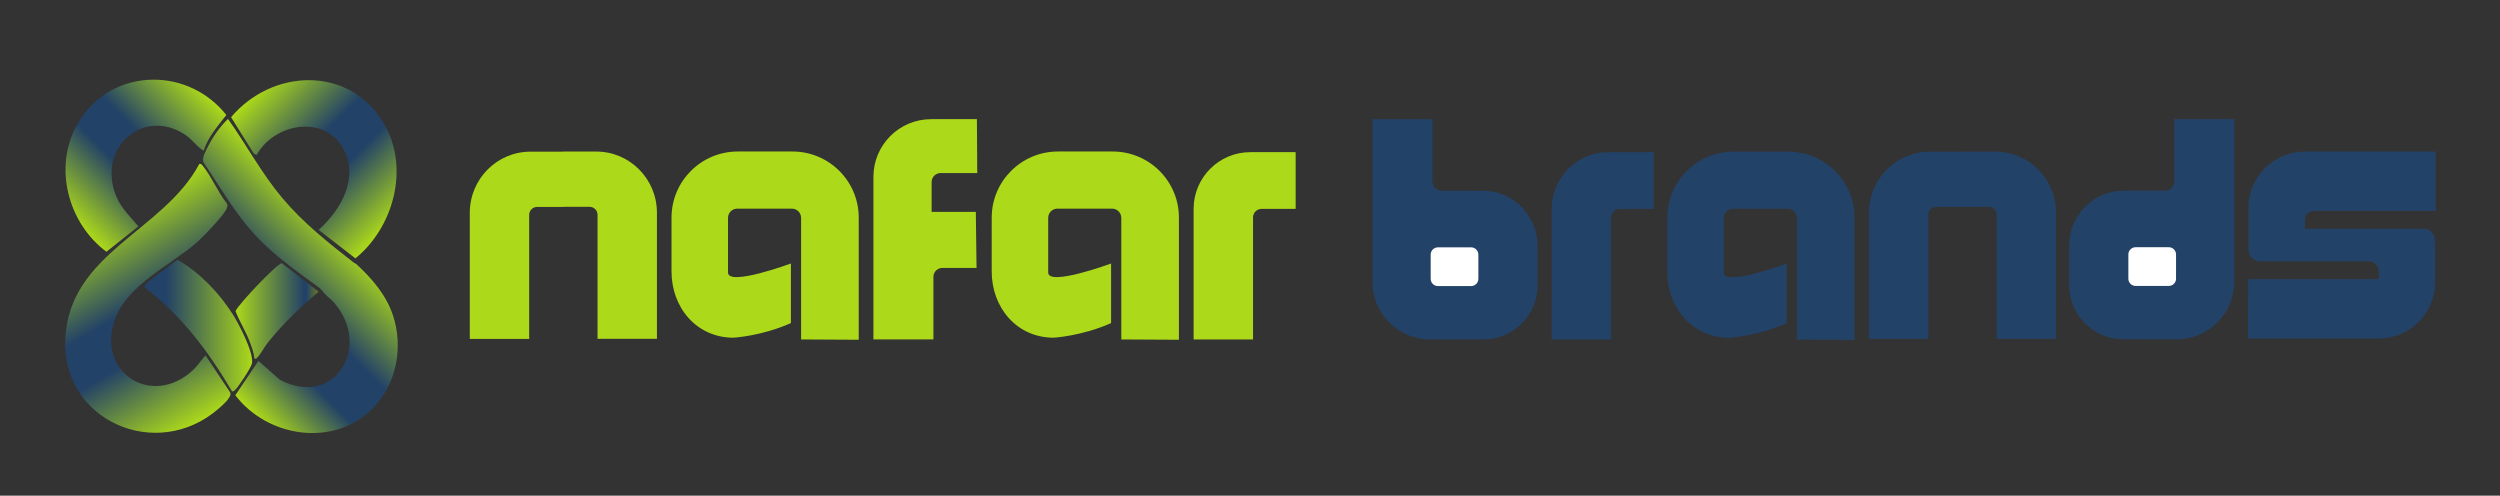 <?xml version="1.0" encoding="UTF-8" standalone="no"?>
<!-- Created with Inkscape (http://www.inkscape.org/) -->

<svg
   width="116mm"
   height="23mm"
   viewBox="0 0 116 23"
   version="1.1"
   id="svg1"
   inkscape:version="1.4 (e7c3feb100, 2024-10-09)"
   sodipodi:docname="logo-nafar.svg"
   xmlns:inkscape="http://www.inkscape.org/namespaces/inkscape"
   xmlns:sodipodi="http://sodipodi.sourceforge.net/DTD/sodipodi-0.dtd"
   xmlns="http://www.w3.org/2000/svg"
   xmlns:svg="http://www.w3.org/2000/svg">
  <rect x="0" y="0" width="116" height="23" fill="#333333" stroke="none"/>
  <sodipodi:namedview
     id="namedview1"
     pagecolor="#ffffff"
     bordercolor="#000000"
     borderopacity="0.25"
     inkscape:showpageshadow="2"
     inkscape:pageopacity="0.0"
     inkscape:pagecheckerboard="0"
     inkscape:deskcolor="#d1d1d1"
     inkscape:document-units="mm"
     inkscape:zoom="2.0460067"
     inkscape:cx="245.35599"
     inkscape:cy="157.86849"
     inkscape:window-width="1920"
     inkscape:window-height="1018"
     inkscape:window-x="0"
     inkscape:window-y="30"
     inkscape:window-maximized="1"
     inkscape:current-layer="layer1" />
  <defs
     id="defs1">
    <linearGradient
       x1="0"
       y1="0"
       x2="1"
       y2="0"
       gradientUnits="userSpaceOnUse"
       gradientTransform="matrix(5.237,9.071,-9.071,5.237,4.965,10.156)"
       spreadMethod="pad"
       id="linearGradient5">
      <stop
         style="stop-opacity:1;stop-color:#acd91a"
         offset="0"
         id="stop1" />
      <stop
         style="stop-opacity:1;stop-color:#234267"
         offset="0.412"
         id="stop2" />
      <stop
         style="stop-opacity:1;stop-color:#234267"
         offset="0.427"
         id="stop3" />
      <stop
         style="stop-opacity:1;stop-color:#234267"
         offset="0.611"
         id="stop4" />
      <stop
         style="stop-opacity:1;stop-color:#acd91a"
         offset="1"
         id="stop5" />
    </linearGradient>
    <linearGradient
       x1="0"
       y1="0"
       x2="1"
       y2="0"
       gradientUnits="userSpaceOnUse"
       gradientTransform="matrix(6.252,6.252,-6.252,6.252,12.261,3.97)"
       spreadMethod="pad"
       id="linearGradient10">
      <stop
         style="stop-opacity:1;stop-color:#acd91a"
         offset="0"
         id="stop6" />
      <stop
         style="stop-opacity:1;stop-color:#234267"
         offset="0.412"
         id="stop7" />
      <stop
         style="stop-opacity:1;stop-color:#234267"
         offset="0.427"
         id="stop8" />
      <stop
         style="stop-opacity:1;stop-color:#234267"
         offset="0.611"
         id="stop9" />
      <stop
         style="stop-opacity:1;stop-color:#acd91a"
         offset="1"
         id="stop10" />
    </linearGradient>
    <linearGradient
       x1="0"
       y1="0"
       x2="1"
       y2="0"
       gradientUnits="userSpaceOnUse"
       gradientTransform="matrix(-0.949,1.645,-1.645,-0.949,16.367,12.168)"
       spreadMethod="pad"
       id="linearGradient15">
      <stop
         style="stop-opacity:1;stop-color:#acd91a"
         offset="0"
         id="stop11" />
      <stop
         style="stop-opacity:1;stop-color:#697b23"
         offset="0.412"
         id="stop12" />
      <stop
         style="stop-opacity:1;stop-color:#697b23"
         offset="0.427"
         id="stop13" />
      <stop
         style="stop-opacity:1;stop-color:#697b23"
         offset="0.611"
         id="stop14" />
      <stop
         style="stop-opacity:1;stop-color:#acd91a"
         offset="1"
         id="stop15" />
    </linearGradient>
    <linearGradient
       x1="0"
       y1="0"
       x2="1"
       y2="0"
       gradientUnits="userSpaceOnUse"
       gradientTransform="matrix(-6.07,6.07,-6.07,-6.07,9.18,3.912)"
       spreadMethod="pad"
       id="linearGradient20">
      <stop
         style="stop-opacity:1;stop-color:#acd91a"
         offset="0"
         id="stop16" />
      <stop
         style="stop-opacity:1;stop-color:#234267"
         offset="0.412"
         id="stop17" />
      <stop
         style="stop-opacity:1;stop-color:#234267"
         offset="0.427"
         id="stop18" />
      <stop
         style="stop-opacity:1;stop-color:#234267"
         offset="0.611"
         id="stop19" />
      <stop
         style="stop-opacity:1;stop-color:#acd91a"
         offset="1"
         id="stop20" />
    </linearGradient>
    <linearGradient
       x1="0"
       y1="0"
       x2="1"
       y2="0"
       gradientUnits="userSpaceOnUse"
       gradientTransform="matrix(-6.331,6.331,-6.331,-6.331,15.743,10.625)"
       spreadMethod="pad"
       id="linearGradient25">
      <stop
         style="stop-opacity:1;stop-color:#acd91a"
         offset="0"
         id="stop21" />
      <stop
         style="stop-opacity:1;stop-color:#234267"
         offset="0.422"
         id="stop22" />
      <stop
         style="stop-opacity:1;stop-color:#234267"
         offset="0.437"
         id="stop23" />
      <stop
         style="stop-opacity:1;stop-color:#234267"
         offset="0.666"
         id="stop24" />
      <stop
         style="stop-opacity:1;stop-color:#acd91a"
         offset="1"
         id="stop25" />
    </linearGradient>
    <linearGradient
       x1="0"
       y1="0"
       x2="1"
       y2="0"
       gradientUnits="userSpaceOnUse"
       gradientTransform="matrix(5.062,0,0,5.062,6.727,15.224)"
       spreadMethod="pad"
       id="linearGradient30">
      <stop
         style="stop-opacity:1;stop-color:#234267"
         offset="0"
         id="stop26" />
      <stop
         style="stop-opacity:1;stop-color:#234267"
         offset="0"
         id="stop27" />
      <stop
         style="stop-opacity:1;stop-color:#234267"
         offset="0"
         id="stop28" />
      <stop
         style="stop-opacity:1;stop-color:#234267"
         offset="0.204"
         id="stop29" />
      <stop
         style="stop-opacity:1;stop-color:#acd91a"
         offset="1"
         id="stop30" />
    </linearGradient>
    <linearGradient
       x1="0"
       y1="0"
       x2="1"
       y2="0"
       gradientUnits="userSpaceOnUse"
       gradientTransform="matrix(3.895,0,0,3.895,11.008,14.537)"
       spreadMethod="pad"
       id="linearGradient35">
      <stop
         style="stop-opacity:1;stop-color:#acd91a"
         offset="0"
         id="stop31" />
      <stop
         style="stop-opacity:1;stop-color:#234267"
         offset="0.824"
         id="stop32" />
      <stop
         style="stop-opacity:1;stop-color:#234267"
         offset="0.854"
         id="stop33" />
      <stop
         style="stop-opacity:1;stop-color:#697b23"
         offset="1"
         id="stop34" />
      <stop
         style="stop-opacity:1;stop-color:#697b23"
         offset="1"
         id="stop35" />
    </linearGradient>
    <clipPath
       clipPathUnits="userSpaceOnUse"
       id="clipPath37">
      <path
         d="M 0,595.276 H 841.89 V 0 H 0 Z"
         transform="translate(-533.8,-269.416)"
         id="path37" />
    </clipPath>
    <clipPath
       clipPathUnits="userSpaceOnUse"
       id="clipPath39">
      <path
         d="M 0,595.276 H 841.89 V 0 H 0 Z"
         transform="translate(-200.607,-329.165)"
         id="path39" />
    </clipPath>
    <clipPath
       clipPathUnits="userSpaceOnUse"
       id="clipPath41">
      <path
         d="M 0,595.276 H 841.89 V 0 H 0 Z"
         transform="translate(-253.016,-290.698)"
         id="path41" />
    </clipPath>
    <clipPath
       clipPathUnits="userSpaceOnUse"
       id="clipPath43">
      <path
         d="M 0,595.276 H 841.89 V 0 H 0 Z"
         transform="translate(-318.327,-269.433)"
         id="path43" />
    </clipPath>
    <clipPath
       clipPathUnits="userSpaceOnUse"
       id="clipPath45">
      <path
         d="M 0,595.276 H 841.89 V 0 H 0 Z"
         transform="translate(-419.945,-269.426)"
         id="path45" />
    </clipPath>
    <clipPath
       clipPathUnits="userSpaceOnUse"
       id="clipPath47">
      <path
         d="M 0,595.276 H 841.89 V 0 H 0 Z"
         transform="translate(-354.82,-290.699)"
         id="path47" />
    </clipPath>
    <clipPath
       clipPathUnits="userSpaceOnUse"
       id="clipPath49">
      <path
         d="M 0,595.276 H 841.89 V 0 H 0 Z"
         transform="translate(-487.818,-269.444)"
         id="path49" />
    </clipPath>
    <clipPath
       clipPathUnits="userSpaceOnUse"
       id="clipPath51">
      <path
         d="M 0,595.276 H 841.89 V 0 H 0 Z"
         transform="translate(-489.289,-286.4)"
         id="path51" />
    </clipPath>
    <clipPath
       clipPathUnits="userSpaceOnUse"
       id="clipPath53">
      <path
         d="M 0,595.276 H 841.89 V 0 H 0 Z"
         transform="translate(-569.627,-290.662)"
         id="path53" />
    </clipPath>
    <clipPath
       clipPathUnits="userSpaceOnUse"
       id="clipPath55">
      <path
         d="M 0,595.276 H 841.89 V 0 H 0 Z"
         transform="translate(-645.458,-329.156)"
         id="path55" />
    </clipPath>
    <clipPath
       clipPathUnits="userSpaceOnUse"
       id="clipPath57">
      <path
         d="M 0,595.276 H 841.89 V 0 H 0 Z"
         transform="translate(-702.022,-269.483)"
         id="path57" />
    </clipPath>
    <clipPath
       clipPathUnits="userSpaceOnUse"
       id="clipPath59">
      <path
         d="M 0,595.276 H 841.89 V 0 H 0 Z"
         transform="translate(-700.552,-286.438)"
         id="path59" />
    </clipPath>
    <clipPath
       clipPathUnits="userSpaceOnUse"
       id="clipPath61">
      <path
         d="M 0,595.276 H 841.89 V 0 H 0 Z"
         transform="translate(-754.4,-307.526)"
         id="path61" />
    </clipPath>
  </defs>
  <g
     inkscape:label="Capa 1"
     inkscape:groupmode="layer"
     id="layer1">
    <g
       id="g1"
       transform="matrix(0.99,0,0,0.99,0.03,0.037)">
      <path
         id="path5"
         d="M 9.311,7.647 C 7.63,10.8 3.256,11.795 3.033,15.797 v 0 c -0.216,3.88 4.281,5.841 7.175,3.324 v 0 c 0.17,-0.148 0.649,-0.552 0.553,-0.763 v 0 L 9.601,16.616 C 9.391,16.847 9.226,17.115 8.994,17.327 v 0 c -1.907,1.749 -4.511,0.109 -3.643,-2.377 v 0 C 5.929,13.3 7.982,12.394 9.206,11.314 v 0 C 9.491,11.061 10.514,10.013 10.607,9.705 v 0 c 0.022,-0.074 0.04,-0.138 -0.005,-0.21 v 0 C 10.188,8.986 9.895,8.254 9.492,7.755 v 0 C 9.448,7.701 9.415,7.643 9.343,7.643 v 0 c -0.01,0 -0.02,0.001 -0.032,0.003"
         style="fill:url(#linearGradient5);stroke:none;stroke-width:0.147" />
      <path
         id="path10"
         d="m 10.8,5.457 1.071,1.713 0.129,0.055 c 0.794,-1.458 3.136,-1.923 4.043,-0.323 v 0 c 0.776,1.369 -0.088,2.907 -1.14,3.832 v 0 l 1.723,1.338 c 1.781,-1.445 2.545,-4.202 1.363,-6.272 v 0 C 17.179,4.38 15.828,3.72 14.442,3.72 v 0 c -1.33,0 -2.692,0.608 -3.642,1.736"
         style="fill:url(#linearGradient10);stroke:none;stroke-width:0.147" />
      <path
         id="path15"
         d="m 15.115,13.638 1.554,-1.295 z"
         style="fill:url(#linearGradient15);stroke:none;stroke-width:0.147" />
      <path
         id="path20"
         d="M 3.585,5.799 C 2.462,7.81 3.157,10.418 4.958,11.763 v 0 L 6.459,10.569 C 6.005,10.046 5.561,9.637 5.339,8.954 v 0 C 4.603,6.69 6.894,4.928 8.8,6.389 v 0 c 0.105,0.08 0.656,0.684 0.721,0.624 v 0 C 9.712,6.391 10.184,5.865 10.578,5.352 v 0 C 9.703,4.252 8.429,3.695 7.169,3.696 v 0 C 5.761,3.696 4.373,4.391 3.585,5.799"
         style="fill:url(#linearGradient20);stroke:none;stroke-width:0.147" />
      <path
         id="path25"
         d="M 9.723,6.82 C 9.617,7.032 9.416,7.353 9.509,7.579 v 0 c 0.773,1.135 1.452,2.348 2.385,3.366 v 0 c 0.887,0.969 1.997,1.745 3.053,2.515 v 0 l 0.168,0.177 c -0.01,0.048 0.421,0.406 0.5,0.497 v 0 c 1.804,2.054 0.051,4.976 -2.523,3.631 v 0 l -1.011,-0.887 -1.083,1.609 c 1.504,1.964 4.581,2.462 6.418,0.64 v 0 c 1.132,-1.122 1.471,-2.891 0.97,-4.388 v 0 c -0.32,-0.958 -0.986,-1.728 -1.716,-2.398 v 0 l -0.133,-0.08 c -1.198,-0.934 -2.367,-1.861 -3.35,-3.033 v 0 C 12.225,8.082 11.522,6.752 10.656,5.537 v 0 C 10.281,5.892 9.955,6.36 9.723,6.82"
         style="fill:url(#linearGradient25);stroke:none;stroke-width:0.147" />
      <path
         id="path30"
         d="m 6.728,13.417 c 1.737,1.322 3.016,3.016 4.113,4.885 v 0 c 0.073,0.018 0.087,-0.014 0.133,-0.05 v 0 c 0.151,-0.118 0.773,-1.076 0.806,-1.255 v 0 c 0.095,-0.506 -0.628,-1.876 -0.918,-2.33 v 0 C 10.225,13.672 9.315,12.723 8.291,12.141 v 0 c -0.204,0.159 -1.597,1.116 -1.564,1.276"
         style="fill:url(#linearGradient30);stroke:none;stroke-width:0.147" />
      <path
         id="path35"
         d="m 11.008,14.544 c 0.183,0.482 0.474,0.928 0.663,1.425 v 0 c 0.096,0.251 0.2,0.535 0.225,0.804 v 0 c 0.087,0.02 0.107,-0.028 0.157,-0.08 v 0 c 0.147,-0.152 0.304,-0.463 0.455,-0.653 v 0 c 0.705,-0.887 1.532,-1.676 2.395,-2.406 v 0 l -1.724,-1.337 c -8.44e-4,0 -0.002,0 -0.003,0 v 0 c -0.199,1.48e-4 -2.014,1.901 -2.168,2.248"
         style="fill:url(#linearGradient35);stroke:none;stroke-width:0.147" />
      <path
         id="path36"
         d="m 0,0 v 38.894 c 0,1.513 1.226,2.739 2.738,2.739 H 13.581 V 59.712 H -0.876 c -9.98,0 -18.071,-8.094 -18.071,-18.079 V -0.002 Z"
         style="fill:#234267;fill-opacity:1;fill-rule:nonzero;stroke:none"
         transform="matrix(0.147,0,0,-0.147,75.481,15.874)"
         clip-path="url(#clipPath37)" />
      <path
         id="path38"
         d="m 0,0 h 10.554 c 10.68,0 19.339,-8.734 19.339,-19.507 v -40.2 H 10.956 v 1.263 38.282 c 0,1.402 -1.127,2.539 -2.517,2.539 h -8.34 l -0.082,-0.034 h -8.341 c -1.39,0 -2.517,-1.137 -2.517,-2.539 v -38.282 -1.263 h -18.936 v 40.2 c 0,10.773 8.658,19.507 19.339,19.507 H 0.116 Z"
         style="fill:#acd91a;fill-opacity:1;fill-rule:nonzero;stroke:none"
         transform="matrix(0.147,0,0,-0.147,26.365,7.066)"
         clip-path="url(#clipPath39)" />
      <path
         id="path40"
         d="m 0,0 v 17.438 c 0,1.621 1.317,2.936 2.943,2.936 h 17.414 c 1.626,0 2.943,-1.315 2.943,-2.936 v -38.771 l 18.376,-0.1 v 38.931 c 0,11.649 -9.464,21.093 -21.138,21.093 H 3.123 c -11.675,0 -21.138,-9.444 -21.138,-21.093 V 0.36 c 0,-11.65 8.086,-21.135 19.76,-21.135 0,0 8.951,0.499 18.304,4.654 V 2.885 C 20.049,2.885 0,-4.52 0,0"
         style="fill:#acd91a;fill-opacity:1;fill-rule:nonzero;stroke:none"
         transform="matrix(0.147,0,0,-0.147,34.091,12.736)"
         clip-path="url(#clipPath41)" />
      <path
         id="path42"
         d="m 0,0 v 19.934 c 0,1.582 1.282,2.864 2.864,2.864 H 13.748 L 13.519,40.67 H -0.573 v 9.509 c 0,1.581 1.283,2.864 2.864,2.864 h 11.686 c 0,-0.344 -0.114,17.184 -0.114,17.184 H -0.745 c -10.155,0 -18.388,-8.232 -18.388,-18.387 V 0 Z"
         style="fill:#acd91a;fill-opacity:1;fill-rule:nonzero;stroke:none"
         transform="matrix(0.147,0,0,-0.147,43.718,15.871)"
         clip-path="url(#clipPath43)" />
      <path
         id="path44"
         d="m 0,0 v 38.894 c 0,1.513 1.226,2.739 2.738,2.739 H 13.581 V 59.712 H -0.876 c -9.98,0 -18.071,-8.094 -18.071,-18.079 V -0.002 Z"
         style="fill:#acd91a;fill-opacity:1;fill-rule:nonzero;stroke:none"
         transform="matrix(0.147,0,0,-0.147,58.698,15.872)"
         clip-path="url(#clipPath45)" />
      <path
         id="path46"
         d="m 0,0 v 17.438 c 0,1.621 1.317,2.936 2.943,2.936 h 17.415 c 1.625,0 2.943,-1.315 2.943,-2.936 v -38.771 l 18.376,-0.1 v 38.931 c 0,11.649 -9.464,21.093 -21.139,21.093 H 3.123 c -11.675,0 -21.139,-9.444 -21.139,-21.093 V 0.36 c 0,-11.65 8.087,-21.135 19.762,-21.135 0,0 8.95,0.499 18.303,4.654 V 2.885 C 20.049,2.885 0,-4.52 0,0"
         style="fill:#acd91a;fill-opacity:1;fill-rule:nonzero;stroke:none"
         transform="matrix(0.147,0,0,-0.147,49.098,12.736)"
         clip-path="url(#clipPath47)" />
      <path
         id="path48"
         d="m 0,0 h 5.41 c 9.525,0 17.247,7.722 17.247,17.247 v 12.632 c 0,9.526 -7.712,17.484 -17.237,17.484 L 2.893,47.402 H -7.991 c -1.582,0 -2.864,1.283 -2.864,2.864 V 70.2 H -29.988 V 18.361 c 0,-10.156 8.233,-18.388 18.388,-18.388 h 8.758 z"
         style="fill:#234267;fill-opacity:1;fill-rule:nonzero;stroke:none"
         transform="matrix(0.147,0,0,-0.147,68.703,15.869)"
         clip-path="url(#clipPath49)" />
      <path
         id="path50"
         d="m 0,0 h -10.594 c -1.272,0 -2.304,1.031 -2.304,2.304 v 7.733 c 0,1.273 1.032,2.304 2.304,2.304 H 0 c 1.272,0 2.304,-1.031 2.304,-2.304 V 2.304 C 2.304,1.031 1.272,0 0,0"
         style="fill:#ffffff;fill-opacity:1;fill-rule:nonzero;stroke:none"
         transform="matrix(0.147,0,0,-0.147,68.92,13.37)"
         clip-path="url(#clipPath51)" />
      <path
         id="path52"
         d="m 0,0 v 17.438 c 0,1.621 1.317,2.936 2.943,2.936 h 17.414 c 1.626,0 2.943,-1.315 2.943,-2.936 v -38.771 l 18.376,-0.1 v 38.931 c 0,11.649 -9.464,21.093 -21.138,21.093 H 3.123 c -11.675,0 -21.138,-9.444 -21.138,-21.093 V 0.36 c 0,-11.65 8.086,-21.135 19.76,-21.135 0,0 8.951,0.499 18.304,4.654 V 2.885 C 20.049,2.885 0,-4.52 0,0"
         style="fill:#234267;fill-opacity:1;fill-rule:nonzero;stroke:none"
         transform="matrix(0.147,0,0,-0.147,80.762,12.742)"
         clip-path="url(#clipPath53)" />
      <path
         id="path54"
         d="m 0,0 h 10.554 c 10.68,0 19.339,-8.734 19.339,-19.507 v -40.2 H 10.956 v 1.263 38.282 c 0,1.402 -1.127,2.539 -2.517,2.539 h -8.34 l -0.082,-0.034 h -8.341 c -1.39,0 -2.517,-1.137 -2.517,-2.539 v -38.282 -1.263 h -18.936 v 40.2 c 0,10.773 8.658,19.507 19.339,19.507 H 0.116 Z"
         style="fill:#234267;fill-opacity:1;fill-rule:nonzero;stroke:none"
         transform="matrix(0.147,0,0,-0.147,91.941,7.067)"
         clip-path="url(#clipPath55)" />
      <path
         id="path56"
         d="m 0,0 h -5.41 c -9.525,0 -17.247,7.722 -17.247,17.247 v 12.632 c 0,9.526 7.712,17.484 17.237,17.484 l 2.527,0.039 H 7.991 c 1.582,0 2.864,1.283 2.864,2.864 V 70.2 H 29.988 V 18.361 C 29.988,8.205 21.755,-0.027 11.6,-0.027 H 2.842 Z"
         style="fill:#234267;fill-opacity:1;fill-rule:nonzero;stroke:none"
         transform="matrix(0.147,0,0,-0.147,100.279,15.864)"
         clip-path="url(#clipPath57)" />
      <path
         id="path58"
         d="m 0,0 h 10.594 c 1.273,0 2.304,1.031 2.304,2.304 v 7.733 c 0,1.273 -1.031,2.304 -2.304,2.304 H 0 c -1.272,0 -2.304,-1.031 -2.304,-2.304 V 2.304 C -2.304,1.031 -1.272,0 0,0"
         style="fill:#ffffff;fill-opacity:1;fill-rule:nonzero;stroke:none"
         transform="matrix(0.147,0,0,-0.147,100.062,13.364)"
         clip-path="url(#clipPath59)" />
      <path
         id="path60"
         d="m 0,0 v -2.911 h 37.894 c 1.933,0 3.506,-1.573 3.506,-3.506 0,0 0.037,-0.941 0.074,-1.66 0.025,-0.446 0.05,-0.817 0.062,-0.817 v -10.951 c 0,-5.315 -2.304,-10.096 -5.958,-13.416 -0.843,-0.756 -1.772,-1.449 -2.75,-2.044 -0.496,-0.297 -1.004,-0.582 -1.536,-0.83 -0.521,-0.248 -1.041,-0.471 -1.586,-0.681 -1.103,-0.397 -2.255,-0.706 -3.456,-0.88 -0.892,-0.136 -1.809,-0.211 -2.75,-0.211 h -41.636 l 0.013,18.941 H 23.5 v 2.565 c 0,0.111 0,0.21 -0.013,0.322 -0.161,1.561 -1.486,2.775 -3.084,2.775 h -34.699 c -2.068,0 -3.728,1.672 -3.728,3.728 v 2.292 c -0.013,0.062 -0.013,0.136 -0.013,0.198 V 3.642 c 0,9.985 8.09,18.074 18.074,18.074 H 41.672 V 2.763 H 2.787 C 2.676,2.763 2.577,2.75 2.465,2.738 2.106,2.701 1.771,2.601 1.474,2.428 1.363,2.366 1.263,2.304 1.164,2.23 0.458,1.734 0,0.917 0,0"
         style="fill:#234267;fill-opacity:1;fill-rule:nonzero;stroke:none"
         transform="matrix(0.147,0,0,-0.147,108,10.256)"
         clip-path="url(#clipPath61)" />
    </g>
  </g>
</svg>
